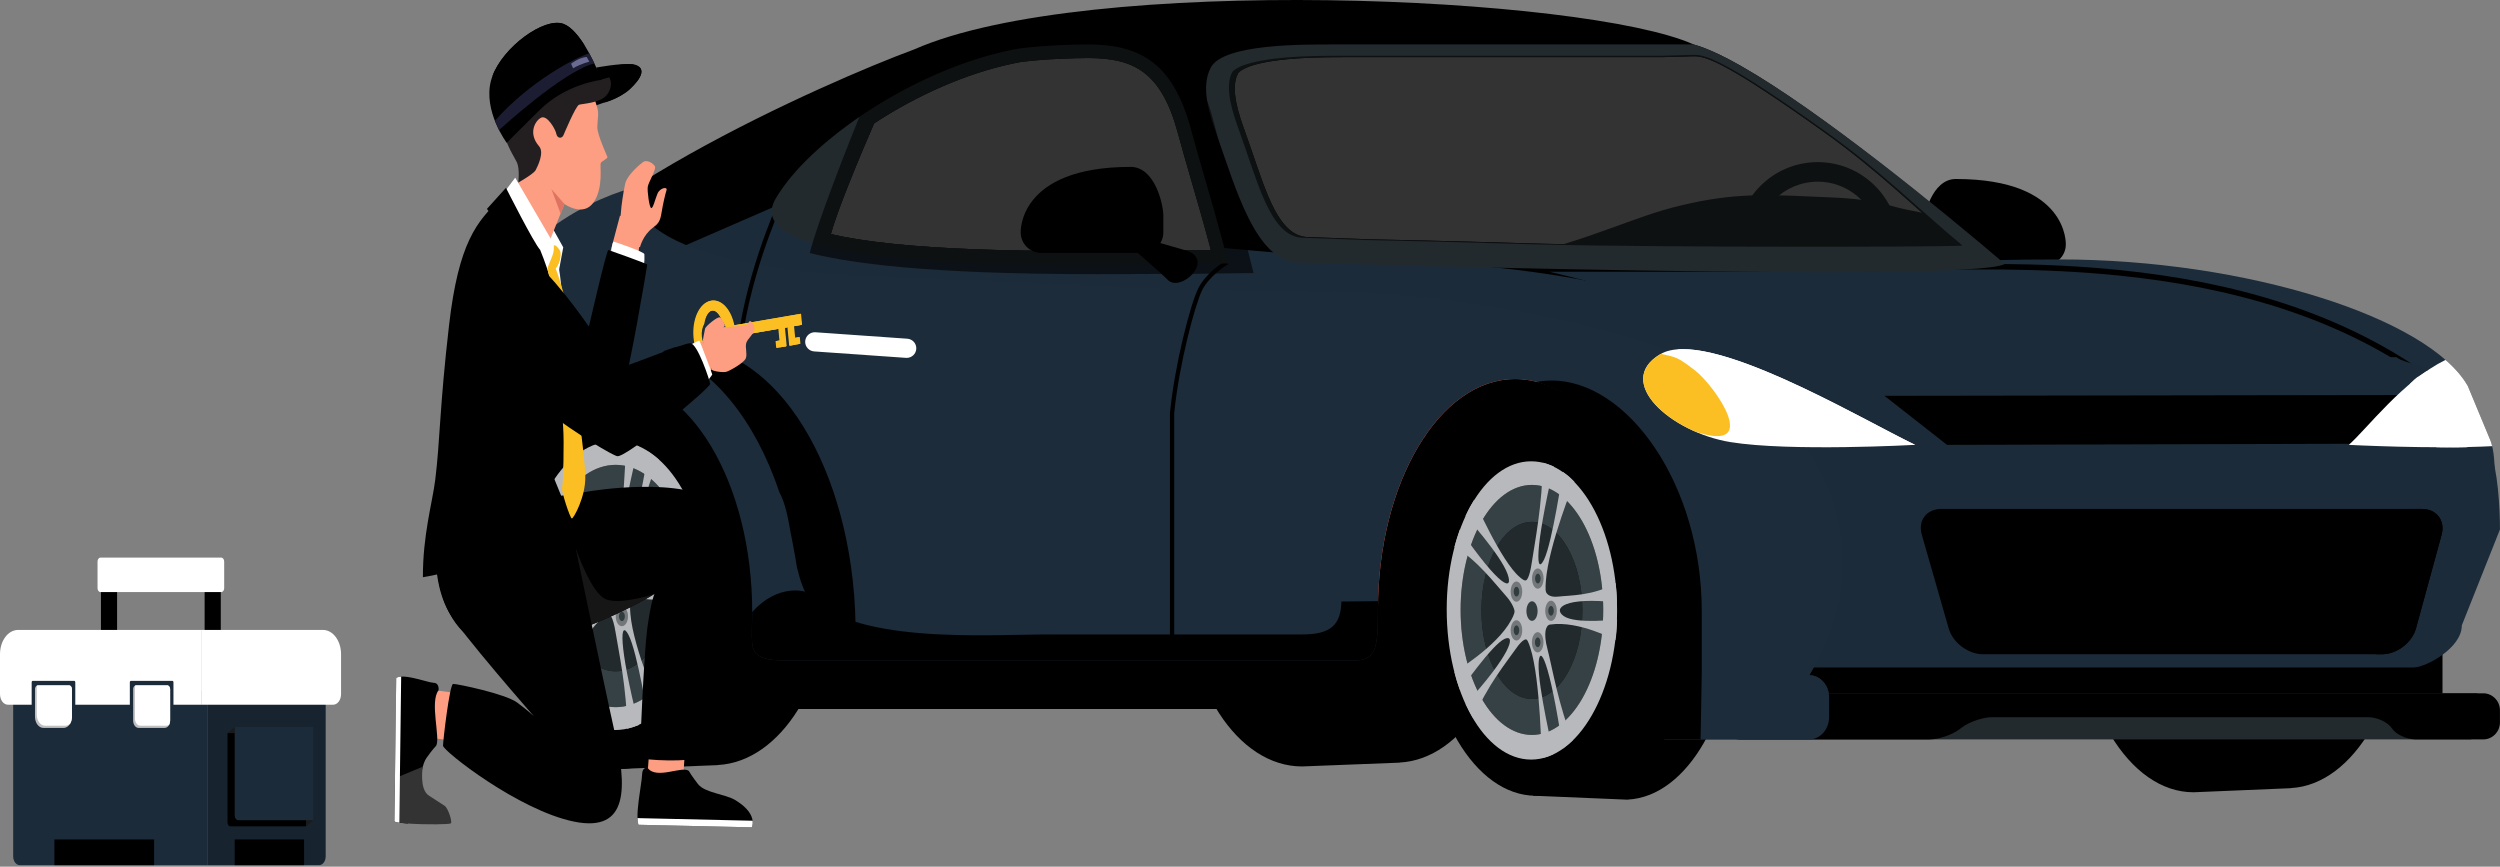 <svg width="900" height="312" viewBox="0 0 900 312" fill="none" xmlns="http://www.w3.org/2000/svg">
<rect x="0" y="0" width="900" height="312" fill="#808080" stroke="none"/>
<path d="M163.436 160.21V220.402C163.436 223.391 165.886 225.837 168.879 225.837H380.861C383.854 225.837 386.304 223.391 386.304 220.402L247.427 106.037L163.436 160.21Z" fill="black"/>
<path d="M503.713 143.903V143.865L467.598 145.256V145.275C444.781 146.154 426.482 175.093 426.524 210.654C426.567 246.742 445.482 275.963 468.769 275.921L503.87 274.553V274.515C526.522 273.353 544.626 244.51 544.584 209.136C544.542 173.763 526.369 144.989 503.713 143.903Z" fill="black"/>
<path d="M824.632 143.208V143.166L788.517 144.664C765.7 145.604 747.401 176.755 747.443 215.011C747.486 253.832 766.401 285.261 789.688 285.216C790.35 285.216 791.009 285.185 791.663 285.135L824.793 283.744V283.702C847.441 282.449 865.548 251.428 865.503 213.375C865.46 175.322 847.284 144.374 824.632 143.208Z" fill="black"/>
<path d="M683.817 94.625L700.986 89.676L704.11 93.173C704.11 93.173 703.746 93.486 703.142 94.01C702.158 94.862 700.515 96.291 698.739 97.854C698.609 97.969 698.475 98.084 698.345 98.198C698.284 98.252 698.222 98.305 698.165 98.359C697.836 98.649 697.503 98.94 697.173 99.234C697.166 99.242 697.158 99.249 697.15 99.257C696.209 100.09 695.271 100.923 694.402 101.703C694.375 101.726 694.344 101.752 694.321 101.775C694.03 102.035 693.751 102.287 693.483 102.536C693.429 102.586 693.372 102.635 693.322 102.685C693.192 102.799 693.07 102.914 692.947 103.029C692.84 103.124 692.736 103.22 692.633 103.315C692.495 103.445 692.361 103.568 692.231 103.686C692.109 103.801 691.986 103.915 691.871 104.022C691.806 104.084 691.741 104.145 691.684 104.198C691.527 104.347 691.385 104.485 691.251 104.611C691.213 104.649 691.178 104.684 691.144 104.718C691.006 104.852 690.876 104.978 690.773 105.089C686.179 109.809 673.741 98.179 683.817 94.625Z" fill="#F48E1F"/>
<path d="M743.69 88.05C743.69 92.093 740.378 95.403 736.324 95.403H699.703C695.653 95.403 692.338 92.093 692.338 88.05V81.962C692.338 77.919 695.393 64.436 704.11 64.439C744.865 64.443 743.69 88.05 743.69 88.05Z" fill="black"/>
<path d="M249.557 250.268C249.557 253.008 252.053 255.248 255.104 255.248H873.751C876.806 255.248 879.298 253.008 879.298 250.268V140.78C879.298 138.039 876.802 135.8 873.751 135.8H255.104C252.053 135.8 249.557 138.039 249.557 140.78V250.268Z" fill="black"/>
<path d="M721.436 95.16C721.226 94.981 721.011 94.801 720.793 94.614C698.076 75.249 655.246 39.944 626.718 23.729C625.095 22.804 623.506 21.944 621.986 21.145C619.831 20.025 617.771 19.047 615.85 18.225C615.004 17.858 614.177 17.522 613.38 17.216C612.071 16.723 610.838 16.314 609.675 15.993C570.661 -1.514 391.231 -9.521 329.179 17.755C329.179 17.755 329.179 17.755 329.172 17.763C297.539 29.419 193.939 75.046 181.356 113.294C178.037 123.38 202.312 125.749 202.312 125.749L442.518 110.436L736.229 107.978C736.229 107.971 730.525 102.914 721.436 95.16ZM417.355 90.265C416.36 90.257 415.181 90.249 413.849 90.249C411.307 90.249 408.175 90.272 404.58 90.295C399.677 90.326 394.129 90.356 387.954 90.356C360.349 90.356 338.792 89.535 322.047 87.834C312.083 86.825 304.648 85.572 299.101 84.268C301.187 76.506 308.871 57.784 314.686 44.434C315.536 43.877 316.389 43.322 317.258 42.772C333.547 32.511 351.376 25.257 367.481 22.326C376.512 21.164 386.729 20.931 392.058 20.893C407.743 21.019 418.006 25.49 424.028 47.924C425.425 53.117 427.033 58.648 428.729 64.502C430.919 72.023 433.342 80.382 435.911 90.024L417.355 90.265ZM548.224 87.547C523.773 86.764 492.944 86.145 492.944 86.145L471.146 85.354C460.614 85.354 456.047 70.025 450.531 54.027C449.685 51.566 448.885 49.25 448.069 46.976C446.193 41.736 442.694 31.983 445.684 26.434C445.857 26.113 447.748 23.232 460.454 21.649C468.585 20.64 477.436 20.599 482.715 20.583C483.427 20.576 484.074 20.576 484.591 20.568H598.554L609.962 20.247C614.514 20.247 622.541 23.178 656.651 47.538C676.669 61.835 689.75 75.222 705.3 88.109C699.451 88.728 586.743 88.778 548.224 87.547Z" fill="black"/>
<path d="M896.586 158.658L888.382 138.923C874.375 114.433 808.873 93.394 741.351 93.394C673.828 93.394 730.666 98.527 632.579 95.091C627.323 94.908 622.185 94.774 617.144 94.675V237.775H755.913C763.317 237.775 865.336 237.787 873.134 237.787C880.932 237.787 897.512 185.999 897.512 185.999C897.512 177.66 899.25 166.042 896.586 158.658Z" fill="#1C2C3A"/>
<path d="M548.749 96.835H662.551C668.93 96.835 676.105 96.661 683.915 96.47C706.415 95.922 734.183 95.246 763.356 98.252C802.071 102.242 843.093 112.711 877.222 138.499L831.024 154.671L697.935 156.381C697.875 156.348 697.804 156.308 697.722 156.263C697.43 156.102 697.002 155.865 696.452 155.564C695.354 154.961 693.772 154.097 691.839 153.054C687.974 150.968 682.702 148.162 677.077 145.288C671.454 142.415 665.47 139.468 660.183 137.1C655.033 134.794 650.453 132.995 647.508 132.385C647.43 132.338 647.323 132.273 647.187 132.192C646.874 132.005 646.409 131.732 645.793 131.38C644.562 130.676 642.73 129.658 640.319 128.398C635.496 125.878 628.355 122.387 619.061 118.494C602.301 111.473 578.538 103.143 548.749 96.835Z" fill="#1C2B39" stroke="black" stroke-width="2"/>
<path d="M899.985 190.612L886.253 225.134C886.253 233.469 873.045 240.283 869.014 240.283H615.167V145.669L506.197 117.866L235.107 93.395L277.961 74.745H277.968L301.524 76.851C300.455 79.82 299.609 82.373 299.1 84.269C304.647 85.568 312.078 86.822 322.047 87.835C338.791 89.535 360.348 90.357 387.954 90.357C394.129 90.357 399.676 90.326 404.58 90.296C408.174 90.273 411.306 90.25 413.848 90.25C415.184 90.25 416.359 90.257 417.355 90.265L435.906 90.028C435.795 89.627 435.696 89.229 435.585 88.828L440.787 89.291L495.301 94.163C568.428 94.163 620.937 111.9 654.154 128.585H862.82C864.374 130.997 885.678 133.898 886.808 137.047L896.505 162.113C899.169 169.493 899.985 182.269 899.985 190.612Z" fill="#1C2B39"/>
<path d="M220.837 136.266C241.483 136.266 259.238 157.442 266.845 187.564C270.685 181.782 281.901 181.121 283.85 186.991C286.824 195.957 287.831 180.322 287.831 180.322C287.831 180.322 290.216 140.397 238.642 126.49C187.072 112.582 169.853 172.083 169.853 191.279H173.96C181 159.2 199.353 136.266 220.837 136.266Z" fill="url(#paint0_linear_862_1161)"/>
<path opacity="0.3" d="M506.195 155.474C452.313 150.101 260.598 136.733 258.849 136.675C258.849 136.675 271.643 129.456 284.8 159.739C297.962 190.023 287.044 212.724 311.433 225.248C335.823 237.771 480.599 235.199 480.599 235.199L490.132 228.966L495.292 185.995L500.166 171.117L511.578 157.955C511.578 157.958 517.653 156.621 506.195 155.474Z" fill="#8C4C57"/>
<path d="M299.102 210.028C299.06 174.654 280.883 145.88 258.228 144.795V144.757L222.112 146.148L221.396 174.887C217.189 185.072 214.754 197.183 214.77 210.177C214.785 223.175 217.246 235.278 221.481 245.448L223.284 276.816L258.389 275.448V275.41C281.04 274.244 299.144 245.406 299.102 210.028Z" fill="black"/>
<path d="M265.372 211.396C265.418 247.485 246.576 276.775 223.289 276.817C200.001 276.859 181.086 247.634 181.044 211.549C180.998 175.461 199.841 146.171 223.128 146.129C246.415 146.087 265.33 175.308 265.372 211.396Z" fill="black"/>
<path d="M202.376 210.786C202.376 227.847 210.993 241.677 221.621 241.677C232.248 241.677 240.865 227.847 240.865 210.786C240.865 193.726 232.252 179.892 221.621 179.892C210.993 179.892 202.376 193.722 202.376 210.786Z" fill="#222A2D"/>
<path d="M194.465 210.963C194.465 235.048 206.631 254.577 221.638 254.577C236.644 254.577 248.811 235.048 248.811 210.963C248.811 186.879 236.644 167.35 221.638 167.35C206.631 167.35 194.465 186.879 194.465 210.963ZM202.382 210.787C202.382 193.727 210.999 179.893 221.626 179.893C232.253 179.893 240.871 193.727 240.871 210.787C240.871 227.848 232.257 241.678 221.626 241.678C210.999 241.678 202.382 227.848 202.382 210.787Z" fill="#354144"/>
<path d="M211.463 216.141C214.824 212.763 215.008 210.527 215.008 210.527C215.073 209.499 213.672 207.321 213.672 207.321C208.205 198.087 192.107 189.259 192.107 189.259L192.459 188.132C192.953 186.171 194.297 182.858 194.297 182.858C194.297 182.858 206.505 199.043 211.306 200.896C215.708 202.593 213.496 195.232 196.383 178.123C196.383 178.123 197.409 176.242 197.964 175.26C198.523 174.278 199.331 173.044 199.331 173.044C204.472 184.501 212.324 193.173 215.379 197.231C218.438 201.29 219.533 200.64 219.533 200.64C220.164 200.438 221.049 197.648 221.049 197.648C224.934 186.542 225.306 159.247 225.306 159.247L226.228 159.453C227.541 159.637 229.907 160.718 229.907 160.718C229.907 160.718 223.863 184.214 224.173 192.125C224.456 199.375 228.242 193.902 233.395 162.61C233.395 162.61 234.761 163.546 235.508 164.112C236.258 164.678 237.231 165.553 237.231 165.553C231.921 176.812 229.233 191.525 227.557 197.296C225.788 203.384 227.354 205.016 227.354 205.016C227.798 205.906 228.659 205.868 228.659 205.868C239.643 207.317 253.436 200.426 253.436 200.426L253.677 201.661C253.983 203.717 254.09 207.664 254.09 207.664C254.09 207.664 238.295 205.868 233.72 208.834C229.524 211.555 233.954 215.598 254.075 213.573C254.075 213.573 253.949 215.95 253.849 217.265C253.753 218.583 253.543 220.341 253.543 220.341C245.213 215.809 235.68 216.068 231.726 215.61C227.771 215.159 227.04 217.15 227.04 217.15C226.611 217.918 226.944 221.006 226.944 221.006C227.986 233.633 237.809 255.692 237.809 255.692L236.798 256.613C235.68 257.729 233.38 259.147 233.38 259.147C233.38 259.147 229.44 234.527 226.236 228.497C223.296 222.967 222.392 231.004 229.957 261.004C229.957 261.004 228.437 261.558 227.63 261.826C226.818 262.097 225.712 262.327 225.712 262.327C225.754 248.209 222.58 233.778 221.6 227.606C220.616 221.438 219.399 221.308 219.399 221.308C218.813 220.884 217.083 222.332 217.083 222.332C209.905 227.755 199.603 249.371 199.603 249.371L198.856 248.198C197.853 246.826 196.315 243.738 196.315 243.738C196.315 243.738 209.732 230.236 212.339 223.506C214.728 217.337 209.683 218.384 194.171 239.068C194.171 239.068 193.382 236.912 192.98 235.754C192.574 234.592 192.1 232.976 192.1 232.976C200.499 228.753 208.098 219.519 211.463 216.141Z" fill="#B7B9BC"/>
<path d="M223.832 196.129C222.615 196.129 221.627 197.711 221.627 199.668C221.627 201.621 222.615 203.203 223.832 203.203C225.049 203.203 226.033 201.617 226.033 199.668C226.033 197.711 225.046 196.129 223.832 196.129Z" fill="#73777A"/>
<path d="M222.77 199.665C222.77 200.606 223.244 201.366 223.83 201.366C224.416 201.366 224.89 200.606 224.89 199.665C224.89 198.725 224.416 197.961 223.83 197.961C223.244 197.961 222.77 198.721 222.77 199.665Z" fill="#313C3F"/>
<path d="M228.925 214.19C230.142 214.19 231.126 212.604 231.126 210.651C231.126 208.698 230.142 207.116 228.925 207.116C227.707 207.116 226.724 208.698 226.724 210.651C226.724 212.604 227.707 214.19 228.925 214.19Z" fill="#73777A"/>
<path d="M227.856 210.651C227.856 211.591 228.331 212.351 228.917 212.351C229.503 212.351 229.977 211.591 229.977 210.651C229.977 209.707 229.503 208.946 228.917 208.946C228.331 208.946 227.856 209.711 227.856 210.651Z" fill="#313C3F"/>
<path d="M223.876 225.438C225.093 225.438 226.081 223.856 226.081 221.903C226.081 219.95 225.093 218.364 223.876 218.364C222.659 218.364 221.675 219.95 221.675 221.903C221.675 223.856 222.662 225.438 223.876 225.438Z" fill="#73777A"/>
<path d="M222.833 221.901C222.833 222.841 223.308 223.605 223.893 223.605C224.479 223.605 224.954 222.841 224.954 221.901C224.954 220.961 224.479 220.196 223.893 220.196C223.304 220.196 222.833 220.961 222.833 221.901Z" fill="#313C3F"/>
<path d="M215.736 220.883C216.954 220.883 217.941 219.3 217.941 217.344C217.941 215.391 216.954 213.809 215.736 213.809C214.519 213.809 213.531 215.391 213.531 217.344C213.535 219.297 214.523 220.883 215.736 220.883Z" fill="#73777A"/>
<path d="M214.691 217.334C214.691 218.274 215.166 219.039 215.756 219.039C216.341 219.039 216.816 218.278 216.816 217.334C216.816 216.394 216.341 215.63 215.756 215.63C215.166 215.63 214.691 216.394 214.691 217.334Z" fill="#313C3F"/>
<path d="M217.226 210.505C217.226 214.441 219.216 217.628 221.666 217.628C224.116 217.628 226.107 214.437 226.107 210.505C226.107 206.572 224.12 203.377 221.666 203.377C219.212 203.377 217.226 206.572 217.226 210.505ZM219.159 210.505C219.159 208.284 220.277 206.484 221.663 206.484C223.045 206.484 224.166 208.284 224.166 210.505C224.166 212.725 223.045 214.529 221.663 214.529C220.281 214.529 219.159 212.725 219.159 210.505Z" fill="#B7B9BC"/>
<path d="M219.543 210.557C219.543 212.449 220.496 213.978 221.675 213.978C222.851 213.978 223.804 212.445 223.804 210.557C223.804 208.669 222.851 207.141 221.675 207.141C220.496 207.141 219.543 208.669 219.543 210.557Z" fill="#313C3F"/>
<path d="M215.736 200.293C214.519 200.293 213.531 201.875 213.531 203.828C213.531 205.781 214.519 207.367 215.736 207.367C216.954 207.367 217.941 205.781 217.941 203.828C217.941 201.875 216.954 200.293 215.736 200.293Z" fill="#73777A"/>
<path d="M214.691 203.853C214.691 204.793 215.166 205.557 215.752 205.557C216.338 205.557 216.812 204.797 216.812 203.853C216.812 202.909 216.338 202.148 215.752 202.148C215.166 202.145 214.691 202.909 214.691 203.853Z" fill="#313C3F"/>
<path d="M189.157 211.162C189.157 239.691 203.563 262.816 221.341 262.816C239.12 262.816 254.096 239.309 254.096 210.784C254.096 182.251 239.108 158.747 221.334 158.747C203.559 158.751 189.157 182.102 189.157 211.162ZM194.463 210.963C194.463 186.879 206.629 167.35 221.636 167.35C236.643 167.35 248.809 186.879 248.809 210.963C248.809 235.048 236.643 254.577 221.636 254.577C206.629 254.577 194.463 235.048 194.463 210.963Z" fill="#B7B9BC"/>
<path d="M624.66 220.538C624.62 257.039 607.451 286.729 586.051 287.849V287.889L551.936 286.453L551.26 256.798C547.285 246.289 544.986 233.792 545 220.384C545.015 206.973 547.34 194.484 551.339 183.99L553.042 151.622L586.202 153.034V153.073C607.599 154.276 624.7 184.033 624.66 220.538Z" fill="black"/>
<path d="M592.797 219.127C592.841 181.889 575.042 151.666 553.045 151.622C531.048 151.579 513.18 181.735 513.141 218.969C513.097 256.207 530.896 286.43 552.893 286.474C574.89 286.517 592.757 256.365 592.797 219.127Z" fill="black"/>
<path d="M533.302 219.754C533.302 202.15 541.442 187.879 551.48 187.879C561.519 187.879 569.659 202.15 569.659 219.754C569.659 237.357 561.522 251.633 551.48 251.633C541.442 251.633 533.302 237.361 533.302 219.754Z" fill="#222A2D"/>
<path d="M525.828 219.572C525.828 194.72 537.32 174.569 551.496 174.569C565.671 174.569 577.163 194.72 577.163 219.572C577.163 244.424 565.671 264.575 551.496 264.575C537.32 264.575 525.828 244.424 525.828 219.572ZM533.306 219.754C533.306 237.357 541.446 251.633 551.485 251.633C561.523 251.633 569.663 237.357 569.663 219.754C569.663 202.15 561.527 187.879 551.485 187.879C541.446 187.879 533.306 202.15 533.306 219.754Z" fill="#354144"/>
<path d="M541.886 214.228C545.061 217.714 545.235 220.021 545.235 220.021C545.296 221.082 543.973 223.33 543.973 223.33C538.809 232.857 523.603 241.966 523.603 241.966L523.936 243.13C524.402 245.153 525.671 248.572 525.671 248.572C525.671 248.572 537.203 231.871 541.738 229.959C545.896 228.208 543.806 235.803 527.642 253.458C527.642 253.458 528.611 255.398 529.136 256.411C529.664 257.425 530.427 258.699 530.427 258.699C535.283 246.876 542.7 237.928 545.586 233.74C548.475 229.552 549.509 230.223 549.509 230.223C550.106 230.432 550.941 233.311 550.941 233.311C554.611 244.77 554.962 272.935 554.962 272.935L555.834 272.722C557.074 272.532 559.309 271.416 559.309 271.416C559.309 271.416 553.599 247.172 553.892 239.009C554.159 231.528 557.736 237.175 562.603 269.464C562.603 269.464 563.894 268.498 564.599 267.915C565.308 267.331 566.226 266.428 566.226 266.428C561.211 254.81 558.672 239.628 557.088 233.673C555.418 227.391 556.897 225.708 556.897 225.708C557.316 224.789 558.13 224.828 558.13 224.828C568.505 223.334 581.534 230.444 581.534 230.444L581.761 229.17C582.051 227.048 582.152 222.975 582.152 222.975C582.152 222.975 567.232 224.828 562.91 221.768C558.947 218.96 563.131 214.788 582.138 216.878C582.138 216.878 582.018 214.425 581.924 213.069C581.834 211.708 581.635 209.894 581.635 209.894C573.766 214.571 564.762 214.303 561.026 214.776C557.291 215.242 556.6 213.187 556.6 213.187C556.195 212.394 556.51 209.208 556.51 209.208C557.494 196.179 566.773 173.417 566.773 173.417L565.818 172.467C564.762 171.315 562.589 169.852 562.589 169.852C562.589 169.852 558.868 195.256 555.841 201.479C553.064 207.185 552.21 198.892 559.356 167.936C559.356 167.936 557.92 167.364 557.157 167.088C556.391 166.808 555.346 166.571 555.346 166.571C555.385 181.138 552.388 196.029 551.462 202.398C550.532 208.762 549.382 208.896 549.382 208.896C548.829 209.334 547.195 207.84 547.195 207.84C540.414 202.244 530.683 179.94 530.683 179.94L529.978 181.15C529.031 182.566 527.577 185.752 527.577 185.752C527.577 185.752 540.252 199.684 542.714 206.629C544.971 212.994 540.205 211.913 525.552 190.571C525.552 190.571 524.807 192.795 524.427 193.99C524.044 195.189 523.596 196.857 523.596 196.857C531.53 201.215 538.708 210.742 541.886 214.228Z" fill="#B7B9BC"/>
<path d="M553.568 234.878C552.418 234.878 551.485 233.245 551.485 231.226C551.485 229.211 552.418 227.579 553.568 227.579C554.718 227.579 555.648 229.215 555.648 231.226C555.648 233.245 554.715 234.878 553.568 234.878Z" fill="#73777A"/>
<path d="M552.567 231.228C552.567 230.257 553.016 229.473 553.569 229.473C554.122 229.473 554.571 230.257 554.571 231.228C554.571 232.198 554.122 232.986 553.569 232.986C553.016 232.986 552.567 232.202 552.567 231.228Z" fill="#313C3F"/>
<path d="M558.367 216.241C559.517 216.241 560.447 217.877 560.447 219.892C560.447 221.907 559.517 223.54 558.367 223.54C557.217 223.54 556.288 221.907 556.288 219.892C556.288 217.877 557.217 216.241 558.367 216.241Z" fill="#73777A"/>
<path d="M557.363 219.892C557.363 218.922 557.812 218.137 558.365 218.137C558.918 218.137 559.367 218.922 559.367 219.892C559.367 220.866 558.918 221.65 558.365 221.65C557.812 221.65 557.363 220.862 557.363 219.892Z" fill="#313C3F"/>
<path d="M553.61 204.634C554.759 204.634 555.692 206.267 555.692 208.282C555.692 210.297 554.759 211.934 553.61 211.934C552.46 211.934 551.53 210.297 551.53 208.282C551.53 206.267 552.463 204.634 553.61 204.634Z" fill="#73777A"/>
<path d="M552.63 208.284C552.63 207.314 553.078 206.525 553.632 206.525C554.185 206.525 554.633 207.314 554.633 208.284C554.633 209.254 554.185 210.043 553.632 210.043C553.075 210.043 552.63 209.254 552.63 208.284Z" fill="#313C3F"/>
<path d="M545.921 209.336C547.071 209.336 548.004 210.969 548.004 212.988C548.004 215.003 547.071 216.636 545.921 216.636C544.771 216.636 543.838 215.003 543.838 212.988C543.842 210.973 544.774 209.336 545.921 209.336Z" fill="#73777A"/>
<path d="M544.931 212.998C544.931 212.028 545.379 211.239 545.936 211.239C546.489 211.239 546.938 212.024 546.938 212.998C546.938 213.968 546.489 214.757 545.936 214.757C545.379 214.757 544.931 213.968 544.931 212.998Z" fill="#313C3F"/>
<path d="M547.323 220.043C547.323 215.981 549.204 212.692 551.518 212.692C553.832 212.692 555.713 215.985 555.713 220.043C555.713 224.101 553.836 227.397 551.518 227.397C549.2 227.397 547.323 224.101 547.323 220.043ZM549.149 220.043C549.149 222.334 550.205 224.191 551.514 224.191C552.82 224.191 553.879 222.334 553.879 220.043C553.879 217.752 552.82 215.89 551.514 215.89C550.209 215.89 549.149 217.752 549.149 220.043Z" fill="#B7B9BC"/>
<path d="M549.51 219.985C549.51 218.033 550.41 216.456 551.524 216.456C552.634 216.456 553.535 218.037 553.535 219.985C553.535 221.933 552.634 223.511 551.524 223.511C550.41 223.511 549.51 221.933 549.51 219.985Z" fill="#313C3F"/>
<path d="M545.921 230.583C544.771 230.583 543.838 228.95 543.838 226.935C543.838 224.92 544.771 223.284 545.921 223.284C547.071 223.284 548.004 224.92 548.004 226.935C548.004 228.95 547.071 230.583 545.921 230.583Z" fill="#73777A"/>
<path d="M544.931 226.907C544.931 225.937 545.379 225.148 545.932 225.148C546.486 225.148 546.934 225.933 546.934 226.907C546.934 227.881 546.486 228.666 545.932 228.666C545.379 228.67 544.931 227.881 544.931 226.907Z" fill="#313C3F"/>
<path d="M520.814 219.367C520.814 189.929 534.422 166.067 551.215 166.067C568.009 166.067 582.155 190.324 582.155 219.758C582.155 249.2 567.998 273.452 551.208 273.452C534.418 273.448 520.814 249.354 520.814 219.367ZM525.826 219.572C525.826 244.424 537.319 264.575 551.494 264.575C565.669 264.575 577.161 244.424 577.161 219.572C577.161 194.721 565.669 174.569 551.494 174.569C537.319 174.569 525.826 194.721 525.826 219.572Z" fill="#B7B9BC"/>
<path d="M499.196 154.111C511.01 134.234 527.437 123.289 545.452 123.289C563.189 123.289 580.749 134.303 593.627 153.504C605.885 171.783 612.638 195.248 612.638 219.573H599.446C599.446 173.743 572.694 136.459 545.456 136.459C518.218 136.459 496.064 173.743 496.064 219.573H482.872C482.864 195.08 488.664 171.829 499.196 154.111Z" fill="#F9543E"/>
<path d="M462.715 139.05C462.715 141.79 460.471 144.029 457.727 144.029H446.908C444.163 144.029 441.92 141.786 441.92 139.05V133.913C441.92 131.173 444.163 128.93 446.908 128.93H457.727C460.471 128.93 462.715 131.173 462.715 133.913V139.05Z" fill="#F97830"/>
<path d="M320.19 116.661C319.245 120.185 314.061 122.73 308.679 122.317L298.285 121.522C292.899 121.11 289.27 117.892 290.215 114.368C291.161 110.844 296.34 108.299 301.727 108.712L312.12 109.507C317.503 109.923 321.136 113.141 320.19 116.661Z" fill="#222A2D"/>
<path d="M891.929 249.583L889.663 266.192H599.444V219.575L631.169 216.521L662.503 213.506C661.06 222.728 657.645 232.66 651.344 243.086C654.82 243.101 657.733 245.914 658.353 249.587H891.929V249.583Z" fill="#222A2D"/>
<path d="M899.98 255.71V260.067C899.98 263.434 897.274 266.193 893.97 266.193H869.692C866.388 266.193 862.514 264.393 861.074 262.192C859.646 259.983 855.768 258.183 852.464 258.183H717.232C713.928 258.183 709.047 259.819 706.39 261.817L705.391 262.563C702.738 264.569 697.857 266.197 694.553 266.197H626.349C623.046 266.197 620.347 263.438 620.347 260.071V255.714C620.347 252.347 623.046 249.588 626.349 249.588H893.97C897.274 249.584 899.98 252.34 899.98 255.71Z" fill="black"/>
<path d="M642.773 151.523C628.765 127.033 540.313 104.852 472.791 104.852C405.268 104.852 416.217 103.113 318.13 99.674C220.043 96.234 227.967 67.609 227.967 67.609C227.967 67.609 180.252 78.406 166.21 128.929C163.982 136.958 162.914 166.145 162.914 174.48V191.276H173.955C180.995 159.197 199.347 136.259 220.832 136.259C248.376 136.259 270.794 173.972 270.794 220.321C270.794 222.083 270.691 224.181 270.691 226.417C270.691 233.64 269.764 237.775 282.681 237.775H487.35C494.75 237.775 496.051 234.275 496.051 221.456C496.051 221.032 496.059 220.612 496.059 220.188C496.059 219.985 496.051 219.779 496.051 219.569C496.051 173.742 518.209 136.454 545.447 136.454C572.685 136.454 599.433 173.738 599.433 219.569V241.673L599 266.186H599.433H633.034H651.302C655.241 266.186 658.464 262.605 658.464 258.221V251.044C658.464 250.544 658.426 250.058 658.338 249.581C657.718 245.908 654.805 243.095 651.329 243.08C657.63 232.654 661.045 222.722 662.488 213.5C668.242 176.849 642.773 151.523 642.773 151.523Z" fill="#1C2C3A"/>
<path d="M878.973 192.527L869.751 226.227C868.346 231.341 862.852 235.533 857.539 235.533H713.861C708.54 235.533 703 231.356 701.534 226.258L691.845 192.489C690.379 187.391 693.533 183.214 698.847 183.214H871.852C877.178 183.21 880.378 187.402 878.973 192.527Z" fill="black"/>
<path d="M422.713 229.371H421.174V148.703C422.881 131.279 428.551 109.45 431.395 103.763C434.14 98.279 440.418 94.362 440.686 94.197L441.341 93.792L442.149 95.099L441.494 95.504C441.433 95.542 435.319 99.364 432.773 104.451C430.277 109.442 424.447 131.081 422.713 148.779V229.371Z" fill="black"/>
<path d="M246.659 124.666C279.785 124.666 306.858 169.048 307.991 224.325C291.108 221.096 289.286 213.296 286.886 204.23C286.277 199.897 284.585 191.554 284.585 191.546C283.452 184.793 282.361 180.532 280.627 177.341C271.894 151.311 256.65 132.248 238.635 126.485C242.356 125.304 242.742 124.666 246.659 124.666Z" fill="black"/>
<path d="M612.636 220.107V242.212L612.212 266.189H598.495L598.928 241.677V219.572C598.928 178.29 577.221 143.94 553.008 137.531C554.861 137.172 556.744 136.992 558.651 136.992C585.885 136.992 612.636 174.281 612.636 220.107Z" fill="black"/>
<path d="M289.782 212.98C305.42 232.252 354.751 228.396 377.698 228.396C400.644 228.396 458.581 228.396 468.909 228.396C479.234 228.396 482.71 224.796 482.898 216.545L496.105 216.419C496.082 217.466 496.055 218.517 496.055 219.576C496.055 219.782 496.063 219.992 496.067 220.199C496.063 220.623 496.055 221.043 496.055 221.464C496.055 234.274 494.754 237.779 487.35 237.779C447.042 237.779 293.894 237.779 282.684 237.779C269.764 237.779 270.694 233.647 270.694 226.42C270.694 224.189 270.79 222.09 270.79 220.325C280.108 209.934 289.782 212.98 289.782 212.98Z" fill="black"/>
<path d="M862.214 142.706L852.919 159.244L701.108 159.648L679.846 142.993L862.214 142.706Z" fill="black" stroke="black"/>
<path d="M878.972 192.527L869.75 226.227C868.345 231.341 862.851 235.533 857.538 235.533H855.271C856.99 233.771 858.296 231.646 858.912 229.376L869.857 189.371C870.477 187.097 870.336 184.976 869.585 183.214H871.852C877.177 183.21 880.377 187.402 878.972 192.527Z" fill="black"/>
<path d="M626.719 23.73C625.088 22.798 623.507 21.938 621.987 21.147C619.832 20.027 617.772 19.049 615.851 18.227C615.005 17.86 614.178 17.524 613.381 17.218C612.072 16.725 610.839 16.316 609.676 15.995H478.853C470.121 16.075 440.567 15.609 435.908 24.277C432.057 31.42 435.525 41.574 438.017 48.529C444.889 67.669 452.063 94.528 467.709 94.528H467.763C467.763 94.528 707.127 101.846 721.437 95.17C721.556 95.124 721.663 95.086 721.774 95.043C699.035 75.656 655.484 40.007 626.719 23.73ZM548.225 87.549C523.774 86.766 492.945 86.147 492.945 86.147L471.147 85.356C460.615 85.356 456.048 70.027 450.532 54.029C449.686 51.568 448.886 49.252 448.07 46.978C446.194 41.738 442.695 31.985 445.685 26.436C445.858 26.115 447.749 23.233 460.455 21.651C468.586 20.642 477.437 20.6 482.716 20.585C483.428 20.577 484.075 20.577 484.592 20.57H598.555L609.963 20.249C614.515 20.249 622.542 23.18 656.652 47.54C676.67 61.837 689.751 75.224 705.301 88.111C699.452 88.73 586.745 88.78 548.225 87.549Z" fill="#222A2D"/>
<path d="M689.46 160.149C670.376 151.068 614.507 117.563 597.713 127.511C580.918 137.459 601.548 155.647 622.902 159.147C644.256 162.652 689.46 160.149 689.46 160.149Z" fill="white"/>
<path d="M689.462 160.151C672.25 151.961 625.132 123.922 603.729 125.79C628.137 133.621 626.61 150.597 654.48 155.703C675.765 159.605 689.462 160.151 689.462 160.151Z" fill="white"/>
<path d="M610.18 133.334C604.139 128.709 603.74 128.633 597.952 127.398C597.876 127.444 597.788 127.467 597.711 127.513C584.347 135.432 594.687 148.559 610.229 155.358C634.615 163.575 617.281 138.772 610.18 133.334Z" fill="#FBBF24"/>
<path d="M264.545 138.341V137.572C264.514 111.092 275.892 82.555 279.379 74.441L279.682 73.734L281.094 74.342L280.792 75.045C277.335 83.094 266.053 111.382 266.084 137.569V138.337L264.545 138.341Z" fill="black"/>
<path d="M326.41 128.838C326.329 128.838 326.245 128.834 326.165 128.83L293.085 126.51C291.263 126.38 289.865 124.863 289.865 123.067C289.865 122.987 289.869 122.907 289.873 122.822C290.007 120.919 291.668 119.482 293.567 119.616L326.647 121.936C328.469 122.066 329.867 123.583 329.863 125.379C329.863 125.459 329.859 125.54 329.855 125.624C329.729 127.447 328.209 128.838 326.41 128.838Z" fill="white"/>
<path d="M897.17 160.616C897.006 159.939 896.818 159.282 896.596 158.663L888.392 138.928C886.566 135.733 883.852 132.595 880.379 129.557C864.921 137.212 852.372 154.1 845.569 160.153C845.573 160.15 875.805 161.739 897.17 160.616Z" fill="white"/>
<path d="M888.264 161.018C888.264 161.018 891.273 153.424 888.134 145.287C883 131.98 873.545 133.643 873.545 133.643C869.108 136.704 871.026 134.808 867.293 138.45C867.293 138.45 879.306 135.756 879.306 151.181C879.306 157.517 877.074 161.014 877.074 161.014C881.909 161.033 883.555 161.163 888.264 161.018Z" fill="white"/>
<path d="M440.784 89.296C436.129 71.75 431.941 58.493 428.771 46.664C422.515 23.375 411.241 16.167 392.157 15.995H392.054C391.449 15.995 390.752 16.003 389.983 16.018C389.788 16.018 389.585 16.026 389.378 16.026C388.356 16.041 387.219 16.064 385.998 16.102C385.745 16.11 385.504 16.117 385.244 16.125C384.991 16.133 384.735 16.14 384.474 16.148C383.957 16.163 383.421 16.186 382.882 16.209C382.606 16.217 382.33 16.224 382.055 16.244C381.301 16.274 380.535 16.312 379.758 16.351C379.67 16.358 379.586 16.358 379.497 16.366C378.54 16.423 377.568 16.477 376.576 16.538C376.136 16.568 375.688 16.599 375.244 16.637C374.689 16.675 374.123 16.717 373.556 16.763C373.476 16.771 373.391 16.779 373.303 16.786C372.752 16.832 372.205 16.882 371.657 16.935C370.003 17.092 368.346 17.271 366.723 17.486C366.164 17.589 365.601 17.688 365.034 17.807C364.675 17.868 364.311 17.948 363.951 18.024C363.928 18.032 363.905 18.032 363.882 18.04C363.457 18.128 363.024 18.212 362.592 18.315C362.002 18.441 361.424 18.575 360.835 18.712C360.64 18.762 360.437 18.808 360.238 18.854C359.64 18.995 359.043 19.144 358.45 19.301C357.918 19.435 357.389 19.576 356.857 19.725C356.49 19.821 356.126 19.92 355.759 20.031C355.341 20.142 354.92 20.264 354.495 20.382C353.672 20.623 352.838 20.875 352.015 21.135C351.402 21.33 350.789 21.529 350.177 21.732C349.767 21.865 349.362 21.999 348.96 22.14C348.236 22.377 347.516 22.626 346.8 22.882C346.754 22.897 346.705 22.912 346.659 22.935C345.755 23.256 344.856 23.585 343.96 23.929C343.018 24.281 342.076 24.651 341.135 25.033C340.262 25.385 339.385 25.748 338.524 26.115C337.525 26.539 336.537 26.971 335.549 27.407C335.017 27.651 334.485 27.892 333.957 28.137C333.941 28.144 333.926 28.152 333.911 28.16C333.245 28.465 332.586 28.779 331.924 29.092C331.288 29.39 330.653 29.704 330.025 30.009C330.002 30.025 329.979 30.032 329.956 30.048C329.298 30.369 328.647 30.697 328.004 31.026C327.112 31.481 326.231 31.943 325.351 32.413C325.171 32.509 324.991 32.6 324.807 32.696C323.961 33.151 323.127 33.613 322.296 34.076C322.25 34.099 322.2 34.129 322.154 34.156C321.557 34.492 320.96 34.828 320.366 35.176C319.666 35.574 318.969 35.983 318.28 36.407C317.817 36.674 317.354 36.957 316.898 37.229C316.136 37.691 315.374 38.161 314.632 38.631C314.115 38.96 313.598 39.288 313.085 39.617C312.488 39.999 311.91 40.385 311.328 40.767C310.746 41.153 310.168 41.543 309.594 41.933C309.02 42.327 308.457 42.717 307.89 43.11C307.335 43.5 306.768 43.901 306.221 44.303C303.449 46.301 300.816 48.346 298.327 50.406C297.967 50.704 297.604 51.01 297.252 51.308C296.884 51.621 296.524 51.934 296.161 52.248C296.13 52.271 296.095 52.294 296.076 52.324C295.682 52.661 295.299 53.001 294.924 53.333C294.162 54.017 293.416 54.69 292.696 55.37C292.336 55.714 291.976 56.051 291.62 56.395C291.276 56.731 290.923 57.067 290.575 57.415C290.008 57.98 289.453 58.542 288.902 59.108C288.684 59.333 288.47 59.563 288.259 59.788C288.037 60.017 287.834 60.243 287.624 60.468C287.31 60.812 286.996 61.149 286.697 61.485C286.069 62.192 285.457 62.895 284.875 63.591C284.615 63.897 284.366 64.21 284.113 64.516C284.067 64.577 284.017 64.634 283.971 64.688C283.21 65.635 282.497 66.583 281.828 67.516C281.357 68.173 280.909 68.83 280.488 69.492C280.377 69.648 280.277 69.813 280.174 69.977C280.067 70.141 279.971 70.306 279.867 70.462C279.695 70.753 279.511 71.058 279.316 71.387C278.612 72.56 278.164 73.684 277.957 74.739H277.95C274.271 93.408 344.469 95.254 387.939 95.254C398.727 95.254 407.876 95.143 413.833 95.143C415.169 95.143 416.344 95.143 417.34 95.158L442.223 94.837C441.748 92.945 441.262 91.096 440.784 89.296ZM417.355 90.266C416.36 90.259 415.18 90.251 413.848 90.251C411.306 90.251 408.175 90.274 404.58 90.297C399.676 90.328 394.129 90.358 387.954 90.358C360.349 90.358 338.792 89.537 322.047 87.836C312.082 86.827 304.648 85.573 299.101 84.27C299.61 82.374 300.456 79.822 301.524 76.852C304.828 67.68 310.291 54.526 314.681 44.436C315.531 43.878 316.385 43.324 317.254 42.774C333.543 32.513 351.371 25.259 367.477 22.328C376.508 21.166 386.725 20.933 392.054 20.895C407.738 21.021 418.002 25.492 424.024 47.926C425.421 53.119 427.029 58.649 428.725 64.504C430.819 71.712 433.135 79.684 435.581 88.826C435.692 89.227 435.792 89.624 435.903 90.026L417.355 90.266Z" fill="#222A2D"/>
<path d="M708.879 92.191C709.358 91.874 709.809 91.534 710.211 91.132C707.658 87.666 702.739 83.122 699.423 80.064C695.446 76.4 688.505 76.201 683.326 74.749C670.248 71.08 663.649 71.328 652.462 70.778C632.513 69.799 621.262 69.776 601.979 74.749C585.147 79.086 557.465 92.638 540.249 91.671L543.074 92.195H708.879V92.191Z" fill="#222A2D"/>
<path d="M632.601 91.133C632.402 89.94 632.291 88.721 632.291 87.475C632.291 75.307 642.206 65.412 654.391 65.412C666.58 65.412 676.495 75.311 676.495 87.475C676.495 88.721 676.384 89.94 676.185 91.133H683.317C683.47 89.933 683.555 88.717 683.555 87.475C683.555 71.42 670.47 58.361 654.391 58.361C638.309 58.361 625.228 71.424 625.228 87.475C625.228 88.713 625.312 89.933 625.465 91.133H632.601Z" fill="#222A2D"/>
<path d="M427.319 90.268L410.149 85.319L407.025 88.816C407.025 88.816 407.389 89.13 407.994 89.653C408.978 90.505 410.62 91.935 412.396 93.498C412.527 93.612 412.657 93.727 412.791 93.842C412.848 93.895 412.909 93.949 412.971 94.002C413.3 94.293 413.629 94.583 413.962 94.877C413.97 94.881 413.977 94.889 413.985 94.897C414.927 95.73 415.869 96.563 416.738 97.346C416.764 97.369 416.791 97.396 416.818 97.419C417.109 97.679 417.388 97.931 417.656 98.176C417.71 98.225 417.764 98.275 417.817 98.325C417.947 98.443 418.07 98.554 418.192 98.669C418.3 98.768 418.403 98.86 418.506 98.955C418.644 99.081 418.778 99.207 418.908 99.326C419.031 99.441 419.153 99.555 419.268 99.662C419.333 99.723 419.394 99.781 419.456 99.838C419.613 99.987 419.758 100.125 419.888 100.251C419.927 100.285 419.961 100.323 419.996 100.358C420.133 100.492 420.26 100.618 420.363 100.729C424.957 105.452 437.391 93.819 427.319 90.268Z" fill="black"/>
<path d="M367.453 83.691C367.453 87.734 370.768 91.044 374.818 91.044H411.435C415.486 91.044 418.801 87.734 418.801 83.691V77.603C418.801 73.555 415.746 60.076 407.029 60.08C366.277 60.088 367.453 83.691 367.453 83.691Z" fill="black"/>
<path opacity="0.6" d="M706.51 88.403C703.435 88.728 671.141 88.894 635.358 88.809C631.299 88.802 627.188 88.786 623.072 88.771C606.39 88.705 589.598 88.581 575.185 88.392C570.814 88.338 566.663 88.272 562.802 88.202C556.935 88.102 551.733 87.974 547.441 87.839C546.933 87.823 546.417 87.808 545.897 87.792C536.245 87.491 525.746 87.205 516.565 86.984C502.452 86.644 491.453 86.42 491.453 86.42L469.38 85.619C458.715 85.619 454.088 70.108 448.502 53.921C447.644 51.431 446.836 49.087 446.009 46.786C444.109 41.485 440.565 31.616 443.593 26.001C443.769 25.676 445.683 22.761 458.551 21.16C464.979 20.359 471.861 20.162 477.114 20.104C478.584 20.088 479.928 20.081 481.095 20.081C481.816 20.073 482.471 20.073 482.995 20.065H598.406L609.96 19.74C614.57 19.74 622.699 22.706 657.243 47.355C677.511 61.821 690.758 75.364 706.51 88.403Z" fill="black"/>
<path opacity="0.6" d="M451.292 98.291L429.623 98.588C429.404 98.588 429.177 98.588 428.938 98.578C427.928 98.578 426.792 98.569 425.527 98.569C423.255 98.569 420.578 98.588 417.563 98.607C416.647 98.616 415.686 98.616 414.702 98.626C408.974 98.664 402.495 98.702 395.282 98.702C387.564 98.702 380.25 98.645 373.323 98.526C369.384 98.459 365.569 98.368 361.876 98.263C356.404 98.105 351.207 97.909 346.258 97.656C336.111 97.168 327.04 96.49 318.927 95.62C318.717 95.601 318.507 95.567 318.306 95.548C306.667 94.286 297.983 92.719 291.504 91.089C292.098 88.719 293.087 85.526 294.334 81.813C297.388 72.751 302.007 60.574 306.34 49.644C307.494 46.743 308.629 43.923 309.703 41.28C310.695 40.582 311.692 39.889 312.708 39.201C317.622 35.889 322.66 32.825 327.75 30.044C332.258 27.568 336.814 25.322 341.371 23.315C344.79 21.795 348.216 20.424 351.618 19.2C358.34 16.763 364.969 14.88 371.37 13.637C379.039 12.581 387.444 12.136 393.851 11.95C396.253 11.883 398.378 11.849 400.075 11.845C401.874 11.864 403.605 11.921 405.272 12.069C420.699 13.312 431.073 20.337 437.412 45.648C439.046 52.143 440.923 59.059 442.904 66.38C445.35 75.394 448.056 85.363 450.912 96.795C451.047 97.292 451.163 97.79 451.292 98.291Z" fill="black"/>
<path d="M287.926 121.309L284.386 121.919L284.619 124.358L288.159 123.748L287.926 121.309Z" fill="#FBBF24"/>
<path d="M282.744 122.204L279.203 122.813L279.436 125.252L282.977 124.643L282.744 122.204Z" fill="#FBBF24"/>
<path d="M264.74 121.036C264.708 126.858 262.099 131.748 258.442 132.378C254.373 133.079 250.558 128.241 249.921 121.574C249.284 114.907 252.068 108.933 256.138 108.232C259.795 107.603 263.238 111.451 264.362 117.074L288.37 112.94L288.573 115.074L288.748 116.903L285.855 117.401L286.256 121.608L287.663 121.366L287.896 123.805L286.489 124.047L284.355 124.415L284.122 121.976L283.721 117.769L282.575 117.966L282.976 122.173L283.209 124.612L281.076 124.98L279.668 125.221L279.435 122.782L280.843 122.541L280.442 118.334L264.74 121.036ZM253.548 116.527C252.841 117.792 252.483 119.411 252.645 121.105C252.807 122.797 253.456 124.243 254.379 125.227C255.292 127.633 256.691 129.115 258.108 128.872C259.525 128.627 260.6 126.719 261.032 124.081C261.739 122.817 262.097 121.198 261.935 119.505C261.773 117.813 261.124 116.367 260.202 115.383C259.288 112.977 257.89 111.495 256.472 111.738C255.055 111.981 253.98 113.891 253.548 116.527Z" fill="#FBBF24"/>
<path d="M288.51 116.964L288.132 113.001L262.893 117.348L263.271 121.311L288.51 116.964Z" fill="#FBBF24"/>
<path d="M288.342 115.102L263.103 119.449L263.277 121.278L288.516 116.931L288.342 115.102Z" fill="#FBBF24"/>
<path d="M249.675 121.617C249.038 114.95 251.822 108.976 255.891 108.276C259.961 107.575 263.775 112.412 264.412 119.079C265.049 125.747 262.265 131.72 258.195 132.421C254.126 133.12 250.31 128.284 249.675 121.617ZM260.785 124.124C261.492 122.86 261.85 121.241 261.688 119.549C261.526 117.856 260.877 116.41 259.954 115.426C259.041 113.02 257.642 111.538 256.225 111.781C254.808 112.026 253.733 113.934 253.301 116.572C252.594 117.836 252.236 119.456 252.398 121.149C252.56 122.841 253.209 124.288 254.131 125.272C255.045 127.678 256.443 129.159 257.861 128.916C259.278 128.67 260.353 126.761 260.785 124.124Z" fill="#FBBF24"/>
<path d="M251.036 121.382C250.517 115.947 252.785 111.078 256.104 110.507C259.421 109.936 262.532 113.879 263.05 119.314C263.569 124.75 261.301 129.619 257.982 130.19C254.664 130.76 251.554 126.817 251.036 121.382ZM260.784 124.125C261.491 122.86 261.849 121.241 261.687 119.549C261.525 117.857 260.876 116.41 259.953 115.426C259.04 113.02 257.642 111.538 256.224 111.782C254.807 112.026 253.732 113.934 253.3 116.572C252.593 117.836 252.235 119.456 252.397 121.149C252.559 122.841 253.208 124.288 254.13 125.272C255.044 127.678 256.442 129.16 257.86 128.916C259.277 128.67 260.352 126.761 260.784 124.125Z" fill="#FBBF24"/>
<path d="M282.972 124.673L282.338 118.027L280.204 118.395L280.839 125.041L282.972 124.673Z" fill="#FBBF24"/>
<path d="M286.25 124.109L285.615 117.463L283.482 117.83L284.116 124.476L286.25 124.109Z" fill="#FBBF24"/>
<path d="M195.01 75.14L202.768 89.039L200.936 98.897L192.599 78.802L195.01 75.14Z" fill="white"/>
<path d="M246.482 271.844L246.011 279.073H233.089L233.783 269.544L246.482 271.844Z" fill="#FD9D81"/>
<path d="M270.625 297.829L229.863 296.915C229.639 296.327 229.528 295.501 229.497 294.519C229.379 290.888 230.367 285.139 230.87 281.508C230.93 281.085 230.983 280.689 231.025 280.33C231.098 279.723 231.146 279.217 231.153 278.845C231.219 275.868 233.169 276.458 233.169 276.458C236.302 280.839 245.943 275.435 248.03 277.612C248.03 277.612 248.835 279.13 251.3 282.291C253.762 285.453 261.14 285.857 264.76 288.065C269.434 290.913 270.717 293.621 270.939 295.461C271.114 296.917 270.625 297.829 270.625 297.829Z" fill="black"/>
<path d="M270.628 297.831L229.867 296.917C229.643 296.33 229.532 295.503 229.501 294.521L270.944 295.463C271.118 296.919 270.628 297.831 270.628 297.831Z" fill="white"/>
<path d="M252.967 122.881C252.967 122.881 253.606 119.242 253.82 118.324C254.034 117.406 258.418 113.764 259.231 114.28C260.042 114.797 261.061 116.952 260.933 117.38C260.804 117.808 252.967 122.881 252.967 122.881Z" fill="#FD9D81"/>
<path d="M213.026 38.425C213.026 38.425 214.041 38.181 215.481 37.627C215.487 37.626 220.407 35.836 220.414 35.835C222.249 35.13 224.768 33.925 226.73 32.094C227.72 31.17 228.622 30.222 229.334 29.298C229.334 29.298 229.341 29.289 229.354 29.271C230.872 27.294 231.508 25.43 230.249 24.177C230.248 24.173 230.247 24.175 230.245 24.173C230.015 23.941 229.72 23.731 229.355 23.546C228.909 23.32 228.321 23.183 227.637 23.117C223.273 22.689 215.015 25.114 215.015 25.114L215.204 25.859L215.206 25.86L215.743 27.976L213.026 38.425Z" fill="black"/>
<path d="M197.753 87.019L204.022 71.393L190.153 59.077L183.418 71.646L197.753 87.019Z" fill="#FD9D81"/>
<path d="M203.2 73.446C203.2 73.446 209.861 78.228 213.638 72.921C217.417 67.615 215.817 59.408 216.291 58.655C216.764 57.899 218.866 57.075 218.678 56.52C218.489 55.965 214.996 48.406 215.033 45.802C215.071 43.199 215.7 40.646 214.972 38.614C214.243 36.585 212.929 29.443 206.699 26.038C200.471 22.634 189.298 26.392 185.552 36.844C181.806 47.296 190.153 59.078 190.153 59.078L203.2 73.446Z" fill="#FD9D81"/>
<path d="M202.86 48.649C202.86 48.649 207.267 38.05 208.472 37.696C209.677 37.344 215.77 37.064 218.079 34.591C220.951 31.513 220.491 27.267 216.757 25.609C212.617 23.771 205.132 21.942 200.833 19.469C196.534 16.997 185.912 18.636 181.369 31.719C176.826 44.801 185.077 56.126 186.123 58.529C187.17 60.932 186.589 65.727 186.589 65.727C186.589 65.727 192.107 62.626 192.831 61.252C193.556 59.879 196.038 54.906 194.069 52.653C190.033 48.034 192.625 43.471 194.789 42.375C196.953 41.279 199.971 46.512 200.278 48.181C200.588 49.849 202.269 50.042 202.86 48.649Z" fill="#231F20"/>
<path d="M203.2 73.447L198.518 68.071L201.812 76.903L203.2 73.447Z" fill="#DF7361"/>
<path d="M182.428 51.429C182.428 51.429 184.872 48.845 194.424 39.466C203.975 30.087 216.514 28.747 216.514 28.747C216.514 28.747 215.557 26.162 213.97 22.825C213.804 22.477 213.633 22.122 213.455 21.763C213.042 20.932 212.598 20.07 212.123 19.2C211.964 18.908 211.802 18.618 211.635 18.326C211.452 18 211.263 17.672 211.071 17.349C211.071 17.349 211.062 17.333 211.041 17.302C208.715 13.387 205.847 9.714 202.855 8.599C195.97 6.033 181.046 16.933 177.216 27.549C177.214 27.552 177.214 27.552 177.212 27.555C177.041 28.026 176.893 28.499 176.767 28.967C173.841 39.997 182.428 51.429 182.428 51.429Z" fill="black"/>
<path d="M177.218 27.549C179.074 24.132 190.774 11.833 198.934 11.36C206.685 10.912 210.666 16.724 211.043 17.301C208.717 13.386 205.849 9.713 202.857 8.599C195.972 6.031 181.048 16.931 177.218 27.549Z" fill="black"/>
<path d="M179.661 46.832C179.661 46.832 202.779 25.566 213.971 22.824C213.805 22.476 213.634 22.122 213.456 21.762C213.043 20.931 212.599 20.069 212.124 19.199C207.464 20.591 190.673 29.256 178.163 43.499L179.661 46.832Z" fill="#1C1C33"/>
<path d="M211.21 20.501L212.162 22.232C212.162 22.232 209.645 22.692 206.316 24.565L205.581 22.941C205.581 22.941 208.366 20.751 211.21 20.501Z" fill="#6A6A93"/>
<path d="M217.213 36.997C220.364 36.393 224.768 33.923 226.73 32.092C227.721 31.168 228.623 30.22 229.334 29.296C229.334 29.296 229.341 29.287 229.354 29.268C230.873 27.291 231.509 25.428 230.25 24.175C230.249 24.17 230.248 24.173 230.246 24.17C229.627 23.859 228.712 23.481 227.636 23.115C223.272 22.687 214.588 24.336 214.588 24.336L215.202 25.857L215.204 25.858L215.741 27.974L215.774 28.846C215.774 28.846 226.24 25.609 227.526 26.971C229.673 29.244 217.738 36.719 217.213 36.997Z" fill="black"/>
<path d="M223.197 77.614L211.63 121.299L210.716 138.504C210.716 138.504 217.841 143.741 221.931 138.079C226.019 132.419 230.862 81.206 230.862 81.206L223.197 77.614Z" fill="#FD9D81"/>
<path d="M186.54 232.692C193.406 231.364 199.884 229.535 205.743 227.532C223.3 221.538 235.316 214.004 235.605 213.822C235.607 213.825 235.607 213.822 235.609 213.822C235.575 213.886 234.435 216.045 233.024 226.158C231.892 234.278 230.159 271.563 230.578 272.69C230.999 273.816 249.766 274.378 250.5 272.69C251.233 271 266.789 188.012 259.14 181.59C246.485 170.967 211.979 176.906 211.979 176.906L159.773 185.059C152.786 201.744 158.861 238.044 186.54 232.692Z" fill="black"/>
<path d="M205.743 227.532C223.3 221.538 235.316 214.004 235.604 213.822C235.31 213.919 223.354 217.874 218.096 215.73C212.77 213.559 207.257 197.362 207.257 197.362C207.257 197.362 202.462 218.505 205.743 227.532Z" fill="#161616"/>
<path d="M161.307 266.389L155.925 265.755V248.398L163.019 249.331L161.307 266.389Z" fill="#FD9D81"/>
<path d="M141.999 295.665C142.163 295.875 142.796 296.04 143.765 296.183C144.57 296.293 145.605 296.393 146.779 296.47C147.552 295.223 148.381 293.436 149.227 290.943C150.393 287.49 150.886 281.511 151.912 277.143C152.331 275.345 152.849 273.823 153.53 272.863C155.879 269.553 157.012 268.472 157.012 268.472C158.63 265.669 154.606 252.718 157.875 248.515C157.875 248.515 158.311 245.888 156.092 245.801C155.813 245.79 155.444 245.724 154.992 245.635C154.721 245.569 154.426 245.502 154.114 245.425C151.412 244.741 147.132 243.417 144.422 243.571C143.691 243.615 143.083 243.77 142.639 244.067L142.196 279.943C142.196 279.943 142.18 281.069 142.155 282.713L141.999 295.665Z" fill="black"/>
<path d="M141.958 295.575C141.958 295.608 141.974 295.641 142 295.664C142.164 295.874 142.796 296.038 143.765 296.181C144.57 296.292 145.605 296.392 146.78 296.469C153.663 296.932 161.91 296.799 162.32 296.403C162.896 295.841 161.334 290.942 160.078 290.092C158.821 289.254 156.041 287.506 154.352 286.386C150.859 284.07 152.2 276.01 152.2 276.01L143.971 279.434L142.197 279.942C142.197 279.942 142.181 281.068 142.155 282.711C142.089 286.925 141.974 294.549 141.958 295.575Z" fill="#333333"/>
<path d="M141.999 295.664C142.163 295.875 142.796 296.039 143.765 296.182L143.97 279.435L144.422 243.57C143.691 243.615 143.083 243.769 142.639 244.067L142.196 279.943C142.196 279.943 142.18 281.068 142.155 282.712L141.999 295.664Z" fill="white"/>
<path d="M203.98 181.589C203.98 181.589 216.947 244.239 221.28 263.581C225.614 282.923 226.697 299.869 206.671 295.786C186.645 291.702 159.488 270.294 159.488 268.463C159.488 266.632 161.865 246.305 163.123 246.212C164.382 246.117 181.926 249.779 186.12 252.878C190.314 255.976 192.202 257.854 192.202 257.854C192.202 257.854 165.761 227.744 161.511 220.178C153.344 205.641 158.146 182.31 158.146 182.31L203.98 181.589Z" fill="black"/>
<path d="M230.393 88.996C230.393 88.996 231.381 84.745 234.971 82.035C236.932 80.555 237.647 79.747 238.145 76.632C238.644 73.517 239.506 69.814 239.952 68.457C240.399 67.099 237.585 67.566 236.687 69.719C235.79 71.873 235.108 75.058 234.433 74.902C233.758 74.746 232.949 68.763 233.198 67.205C233.448 65.647 236.321 60.953 235.785 59.908C235.249 58.863 232.914 57.332 231.534 58.317C230.154 59.303 225.789 63.044 225.075 66.104C224.36 69.163 223.61 74.81 223.583 75.9C223.555 76.989 222.733 83.257 223.089 84.744C223.443 86.231 230.004 89.123 230.393 88.996Z" fill="#FD9D81"/>
<path d="M252.967 122.881C252.967 122.881 256.657 118.059 257.361 117.945C258.065 117.83 264.818 117.636 266.464 117.378C268.108 117.119 269.349 117.055 269.638 115.958C269.916 114.904 271.483 116.374 271.633 118.182C271.783 119.99 269.091 121.854 268.643 123.519C268.194 125.183 269.112 127.421 268.472 129.028C267.831 130.634 262.876 133.389 261.595 133.818C260.314 134.249 256.277 133.589 256.17 133.014C256.063 132.439 252.967 122.881 252.967 122.881Z" fill="#FD9D81"/>
<path d="M200.951 95.205C201.829 99.315 202.815 109.118 203.32 119.056C203.832 128.987 201.178 142.807 201.178 142.807L184.497 118.497L197.378 88.119L200.951 95.205Z" fill="white"/>
<path d="M181.999 68.589L185.469 63.965L199.874 88.671L196.678 101.846L181.999 68.589Z" fill="white"/>
<path d="M202.54 179.739L198.883 170.785C198.883 170.785 202.061 164.232 202.171 137.83C202.244 118.774 199.318 106.974 196.401 99.798C195.281 97.053 195.059 95.158 193.938 93.095C189.885 85.65 180.301 71.53 180.301 71.53C171.626 79.624 165.089 87.402 161.661 117.059C158.232 146.694 158.43 158.694 156.68 172.786C155.674 180.891 152.186 192.574 152.248 207.8C152.247 207.801 206.247 198.681 202.54 179.739Z" fill="black"/>
<path d="M175.299 75.202L182.148 67.613C182.148 67.613 192.165 87.507 194.461 89.961C201.801 107.834 201.419 120.77 201.795 123.838C200.576 121.603 194.323 104.823 194.323 104.823L195.131 96.356L189.999 94.948L175.299 75.202Z" fill="black"/>
<path d="M201.749 92.462C201.521 93.961 200.846 95.717 200.044 96.613C200.042 96.615 200.04 96.615 200.037 96.618C199.758 96.933 199.461 97.139 199.165 97.193C197.49 97.501 196.822 97.365 197.26 96.03C197.936 93.961 199.612 91.354 199.371 88.815C199.25 87.537 200.712 88.74 201.588 90.234C201.864 90.702 201.893 91.532 201.749 92.462Z" fill="#FBBF24"/>
<path d="M200.037 96.618C200.037 96.618 205.653 111.132 206.164 125.621C206.57 137.175 210.574 163.305 210.712 171.618C210.832 178.905 206.467 186.699 205.858 186.658C205.249 186.615 201.941 176.646 202.346 175.445C202.75 174.243 203.141 159.033 202.733 153.778C202.326 148.521 201.432 133.288 201.594 121.408C201.724 111.907 196.911 97.65 197.217 97.045C197.522 96.442 200.037 96.618 200.037 96.618Z" fill="#FBBF24"/>
<path d="M201.748 92.461C201.521 93.96 200.845 95.717 200.043 96.612C200.041 96.615 200.039 96.615 200.036 96.618C198.776 97.539 197.648 96.452 197.648 96.452C197.648 96.452 198.053 96.317 199.035 96.076C200.02 95.837 201.748 92.461 201.748 92.461Z" fill="#FBBF24"/>
<path d="M221.062 87.009C221.062 87.009 231.927 90.624 231.969 91.489C232.011 92.352 232.075 94.943 231.668 95.857C231.261 96.771 220.15 93.013 220.026 92.556C219.901 92.098 220.225 86.749 221.062 87.009Z" fill="white"/>
<path d="M219.019 90.001C219.019 90.001 233 94.884 233 95.266C233 95.647 226.366 135.179 224.183 140.039C222 144.898 201.93 147.137 189.586 135.64C177.243 124.145 174.64 96.048 182.364 92.853C190.09 89.658 211.775 118.601 211.775 118.601C211.775 118.601 218.379 89.777 219.019 90.001Z" fill="black"/>
<path d="M73.667 230.27H79.481V206.123H73.667V230.27Z" fill="black"/>
<path d="M36.338 230.27H42.151V206.123H36.338V230.27Z" fill="black"/>
<path d="M7.09 311.443H74.815V248.56H4.744V308.292C4.744 310.033 5.794 311.443 7.09 311.443Z" fill="#1C2B39"/>
<path d="M19.583 311.444H55.486V302.197H19.583V311.444Z" fill="black"/>
<path d="M74.814 311.443H114.899C116.195 311.443 117.245 310.033 117.245 308.292V248.56H74.816V311.443H74.814Z" fill="#17232E"/>
<path d="M84.48 311.444H109.469V302.197H84.48V311.444Z" fill="black"/>
<path d="M82.949 297.469H110.157V263.904H81.904V296.066C81.903 296.841 82.371 297.469 82.949 297.469Z" fill="black"/>
<path d="M85.812 295.278H112.732V261.714H84.48V293.489C84.48 294.476 85.076 295.278 85.812 295.278Z" fill="#1C2B39"/>
<path d="M72.673 253.697H119.935C121.505 253.697 122.779 251.987 122.779 249.877V235.51C122.779 230.687 119.867 226.776 116.276 226.776H72.673V253.697Z" fill="white"/>
<path d="M2.843 253.697H72.673V226.776H6.502C2.912 226.776 0 230.687 0 235.51V249.879C0.001 251.987 1.274 253.697 2.843 253.697Z" fill="white"/>
<path d="M62.446 262.909V245.636C62.446 245.339 62.267 245.101 62.048 245.101H47.138C46.917 245.101 46.739 245.341 46.739 245.636V262.909C46.739 263.325 46.991 263.664 47.301 263.664H61.885C62.194 263.664 62.446 263.327 62.446 262.909Z" fill="#1C2B39"/>
<path d="M47.937 248.111V259.42C47.937 260.876 48.817 262.052 49.902 262.052H59.286C59.964 262.052 60.563 261.593 60.917 260.893C61.127 260.467 61.252 259.968 61.252 259.42V248.111C61.252 247.339 60.779 246.711 60.203 246.711H48.984C48.864 246.711 48.757 246.735 48.649 246.791C48.236 246.968 47.937 247.492 47.937 248.111Z" fill="#BFBFBF"/>
<path d="M27.104 262.661V245.638C27.104 245.341 26.925 245.103 26.706 245.103H11.796C11.575 245.103 11.398 245.343 11.398 245.638V262.661C11.398 263.216 11.732 263.665 12.145 263.665H26.357C26.77 263.665 27.104 263.216 27.104 262.661Z" fill="#1C2B39"/>
<path d="M12.594 248.111V258.011C12.594 260.241 13.942 262.052 15.607 262.052H22.9C23.853 262.052 24.704 261.457 25.249 260.523C25.663 259.839 25.909 258.961 25.909 258.011V248.111C25.909 247.339 25.441 246.711 24.86 246.711H13.643C13.522 246.711 13.415 246.735 13.307 246.791C12.893 246.968 12.594 247.492 12.594 248.111Z" fill="#BFBFBF"/>
<path d="M48.57 247.315V258.623C48.57 260.08 49.446 261.255 50.53 261.255H59.914C60.279 261.255 60.621 261.127 60.915 260.893C61.125 260.467 61.25 259.968 61.25 259.42V248.111C61.25 247.339 60.776 246.711 60.202 246.711H48.983C48.863 246.711 48.756 246.735 48.648 246.791C48.594 246.953 48.57 247.13 48.57 247.315Z" fill="white"/>
<path d="M13.227 247.315V257.214C13.227 259.452 14.576 261.255 16.236 261.255H23.529C24.17 261.255 24.763 260.989 25.248 260.523C25.662 259.839 25.908 258.961 25.908 258.011V248.111C25.908 247.339 25.44 246.711 24.859 246.711H13.642C13.521 246.711 13.414 246.735 13.306 246.791C13.252 246.953 13.227 247.13 13.227 247.315Z" fill="white"/>
<path d="M36.159 213.145H79.66C80.237 213.145 80.706 212.515 80.706 211.74V202.151C80.706 201.375 80.237 200.746 79.66 200.746H36.159C35.582 200.746 35.113 201.375 35.113 202.151V211.74C35.113 212.517 35.581 213.145 36.159 213.145Z" fill="white"/>
<path d="M84.479 261.712L81.904 263.905H84.479V261.712Z" fill="#1A1A1A"/>
<path d="M112.731 295.278L110.156 297.47V295.278H112.731Z" fill="#1A1A1A"/>
<path d="M201.212 109.996C201.212 109.996 222.624 135.124 223.001 135.144C223.378 135.164 252.967 122.88 252.967 122.88C252.967 122.88 256.347 132.629 256.169 133.011C255.992 133.395 224.816 158.727 220.425 157.669C216.034 156.61 188.197 129.319 188.197 129.319L201.212 109.996Z" fill="#FD9D81"/>
<path d="M248.635 124.095C248.635 124.095 251.634 122.415 251.82 122.692C252.006 122.97 256.432 134.583 256.412 134.806C256.392 135.028 254.406 137.613 254.157 137.474C253.909 137.335 248.097 124.081 248.635 124.095Z" fill="white"/>
<path d="M180.748 88.118C180.748 88.118 167.841 98.713 169.826 116.884C171.812 135.054 218.884 163.56 222.186 164.226C225.488 164.893 255.853 139.527 255.666 138.193C255.48 136.858 251.116 123.634 248.51 123.551C245.904 123.468 223.415 133.053 222.186 132.47C220.957 131.887 195.453 88.025 180.748 88.118Z" fill="black"/>
<defs>
<linearGradient id="paint0_linear_862_1161" x1="207.203" y1="155.665" x2="270.592" y2="211.512" gradientUnits="userSpaceOnUse">
<stop stop-color="#F9543E"/>
<stop offset="0.272" stop-color="#F14D3A"/>
<stop offset="0.682" stop-color="#DD392F"/>
<stop offset="0.79" stop-color="#D6332B"/>
</linearGradient>
</defs>
</svg>
